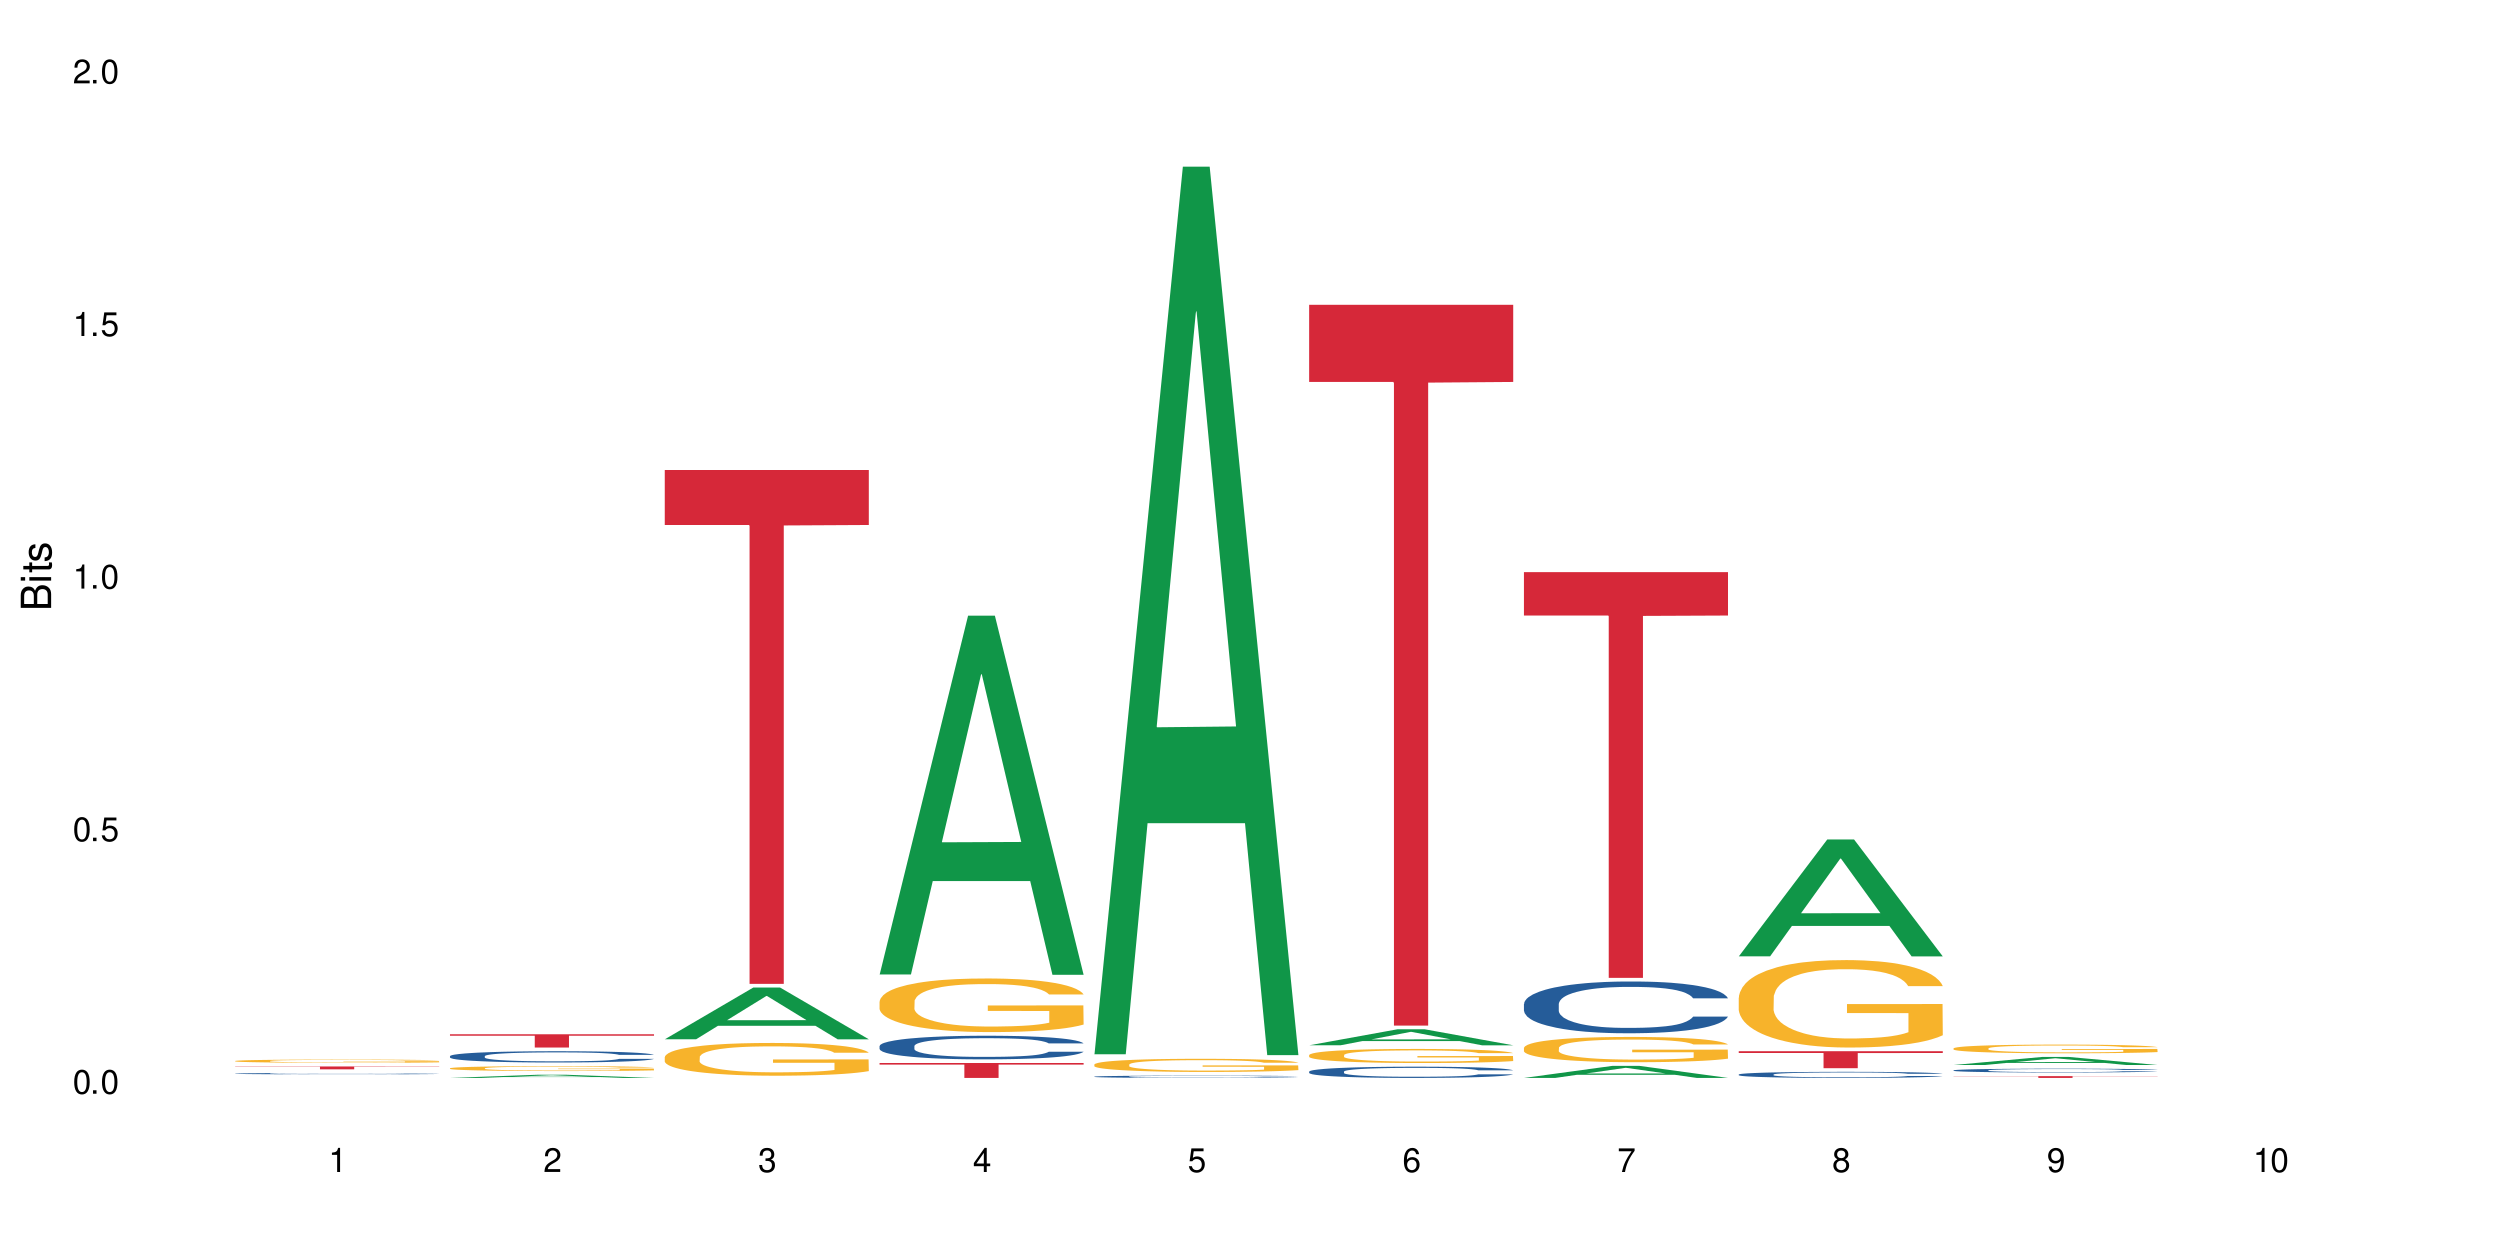 <?xml version="1.0" encoding="UTF-8"?>
<svg xmlns="http://www.w3.org/2000/svg" xmlns:xlink="http://www.w3.org/1999/xlink" width="720" height="360" viewBox="0 0 720 360">
<defs>
<g>
<g id="glyph-0-0">
</g>
<g id="glyph-0-1">
<path d="M 2.641 -6.938 C 2 -6.938 1.422 -6.656 1.078 -6.172 C 0.641 -5.562 0.406 -4.641 0.406 -3.359 C 0.406 -1.016 1.188 0.219 2.641 0.219 C 4.078 0.219 4.859 -1.016 4.859 -3.297 C 4.859 -4.641 4.656 -5.547 4.203 -6.172 C 3.844 -6.656 3.281 -6.938 2.641 -6.938 Z M 2.641 -6.188 C 3.547 -6.188 4 -5.25 4 -3.375 C 4 -1.406 3.562 -0.484 2.625 -0.484 C 1.734 -0.484 1.281 -1.438 1.281 -3.344 C 1.281 -5.25 1.734 -6.188 2.641 -6.188 Z M 2.641 -6.188 "/>
</g>
<g id="glyph-0-2">
<path d="M 1.828 -1 L 0.828 -1 L 0.828 0 L 1.828 0 Z M 1.828 -1 "/>
</g>
<g id="glyph-0-3">
<path d="M 4.562 -6.797 L 1.062 -6.797 L 0.547 -3.094 L 1.328 -3.094 C 1.719 -3.562 2.047 -3.734 2.578 -3.734 C 3.484 -3.734 4.062 -3.109 4.062 -2.094 C 4.062 -1.125 3.484 -0.531 2.578 -0.531 C 1.828 -0.531 1.375 -0.906 1.188 -1.672 L 0.328 -1.672 C 0.453 -1.109 0.547 -0.844 0.75 -0.594 C 1.125 -0.078 1.828 0.219 2.594 0.219 C 3.969 0.219 4.922 -0.781 4.922 -2.219 C 4.922 -3.562 4.031 -4.484 2.719 -4.484 C 2.25 -4.484 1.859 -4.359 1.469 -4.062 L 1.734 -5.969 L 4.562 -5.969 Z M 4.562 -6.797 "/>
</g>
<g id="glyph-0-4">
<path d="M 2.484 -4.938 L 2.484 0 L 3.328 0 L 3.328 -6.938 L 2.766 -6.938 C 2.469 -5.875 2.281 -5.734 0.984 -5.562 L 0.984 -4.938 Z M 2.484 -4.938 "/>
</g>
<g id="glyph-0-5">
<path d="M 4.859 -0.828 L 1.281 -0.828 C 1.359 -1.406 1.672 -1.781 2.5 -2.281 L 3.469 -2.828 C 4.406 -3.344 4.906 -4.062 4.906 -4.906 C 4.906 -5.484 4.672 -6.031 4.266 -6.406 C 3.859 -6.766 3.375 -6.938 2.719 -6.938 C 1.859 -6.938 1.219 -6.625 0.844 -6.031 C 0.609 -5.672 0.5 -5.234 0.484 -4.531 L 1.328 -4.531 C 1.359 -5.016 1.406 -5.281 1.531 -5.516 C 1.75 -5.938 2.188 -6.203 2.703 -6.203 C 3.469 -6.203 4.031 -5.641 4.031 -4.891 C 4.031 -4.344 3.719 -3.859 3.125 -3.516 L 2.234 -3 C 0.812 -2.172 0.406 -1.531 0.328 -0.016 L 4.859 -0.016 Z M 4.859 -0.828 "/>
</g>
<g id="glyph-0-6">
<path d="M 2.125 -3.188 L 2.578 -3.188 C 3.5 -3.188 3.984 -2.766 3.984 -1.922 C 3.984 -1.062 3.469 -0.531 2.594 -0.531 C 1.656 -0.531 1.203 -1 1.156 -2.016 L 0.312 -2.016 C 0.344 -1.453 0.438 -1.094 0.609 -0.781 C 0.953 -0.109 1.625 0.219 2.547 0.219 C 3.953 0.219 4.859 -0.625 4.859 -1.938 C 4.859 -2.828 4.516 -3.297 3.703 -3.594 C 4.344 -3.844 4.656 -4.328 4.656 -5.031 C 4.656 -6.219 3.875 -6.938 2.578 -6.938 C 1.203 -6.938 0.484 -6.172 0.453 -4.703 L 1.297 -4.703 C 1.312 -5.125 1.344 -5.359 1.453 -5.578 C 1.641 -5.969 2.062 -6.203 2.594 -6.203 C 3.344 -6.203 3.797 -5.75 3.797 -5 C 3.797 -4.516 3.609 -4.219 3.25 -4.047 C 3.016 -3.953 2.703 -3.922 2.125 -3.906 Z M 2.125 -3.188 "/>
</g>
<g id="glyph-0-7">
<path d="M 3.141 -1.672 L 3.141 0 L 3.984 0 L 3.984 -1.672 L 4.984 -1.672 L 4.984 -2.438 L 3.984 -2.438 L 3.984 -6.938 L 3.359 -6.938 L 0.266 -2.578 L 0.266 -1.672 Z M 3.141 -2.438 L 1 -2.438 L 3.141 -5.5 Z M 3.141 -2.438 "/>
</g>
<g id="glyph-0-8">
<path d="M 4.781 -5.125 C 4.609 -6.266 3.891 -6.938 2.844 -6.938 C 2.094 -6.938 1.422 -6.578 1.031 -5.953 C 0.594 -5.266 0.406 -4.422 0.406 -3.172 C 0.406 -2 0.578 -1.25 0.984 -0.641 C 1.359 -0.078 1.953 0.219 2.703 0.219 C 3.984 0.219 4.922 -0.75 4.922 -2.094 C 4.922 -3.375 4.062 -4.281 2.844 -4.281 C 2.172 -4.281 1.641 -4.031 1.281 -3.516 C 1.281 -5.234 1.828 -6.188 2.797 -6.188 C 3.391 -6.188 3.797 -5.797 3.938 -5.125 Z M 2.734 -3.531 C 3.547 -3.531 4.062 -2.953 4.062 -2.031 C 4.062 -1.156 3.484 -0.531 2.703 -0.531 C 1.922 -0.531 1.328 -1.188 1.328 -2.078 C 1.328 -2.938 1.906 -3.531 2.734 -3.531 Z M 2.734 -3.531 "/>
</g>
<g id="glyph-0-9">
<path d="M 4.984 -6.797 L 0.438 -6.797 L 0.438 -5.969 L 4.109 -5.969 C 2.5 -3.656 1.828 -2.234 1.328 0 L 2.219 0 C 2.594 -2.172 3.453 -4.047 4.984 -6.094 Z M 4.984 -6.797 "/>
</g>
<g id="glyph-0-10">
<path d="M 3.75 -3.656 C 4.469 -4.094 4.688 -4.438 4.688 -5.078 C 4.688 -6.172 3.844 -6.938 2.641 -6.938 C 1.438 -6.938 0.594 -6.172 0.594 -5.094 C 0.594 -4.438 0.812 -4.094 1.516 -3.656 C 0.734 -3.266 0.359 -2.703 0.359 -1.922 C 0.359 -0.656 1.281 0.219 2.641 0.219 C 3.984 0.219 4.922 -0.656 4.922 -1.922 C 4.922 -2.703 4.531 -3.266 3.75 -3.656 Z M 2.641 -6.188 C 3.359 -6.188 3.812 -5.75 3.812 -5.062 C 3.812 -4.406 3.344 -3.984 2.641 -3.984 C 1.922 -3.984 1.453 -4.406 1.453 -5.078 C 1.453 -5.75 1.922 -6.188 2.641 -6.188 Z M 2.641 -3.266 C 3.484 -3.266 4.062 -2.719 4.062 -1.906 C 4.062 -1.078 3.484 -0.531 2.625 -0.531 C 1.797 -0.531 1.219 -1.094 1.219 -1.906 C 1.219 -2.719 1.781 -3.266 2.641 -3.266 Z M 2.641 -3.266 "/>
</g>
<g id="glyph-0-11">
<path d="M 0.516 -1.578 C 0.672 -0.453 1.406 0.219 2.438 0.219 C 3.188 0.219 3.859 -0.141 4.266 -0.766 C 4.688 -1.453 4.891 -2.297 4.891 -3.547 C 4.891 -4.719 4.703 -5.453 4.312 -6.078 C 3.938 -6.641 3.344 -6.938 2.594 -6.938 C 1.297 -6.938 0.359 -5.969 0.359 -4.625 C 0.359 -3.344 1.234 -2.453 2.453 -2.453 C 3.094 -2.453 3.578 -2.672 4.016 -3.203 C 4 -1.484 3.469 -0.531 2.5 -0.531 C 1.906 -0.531 1.484 -0.906 1.359 -1.578 Z M 2.578 -6.203 C 3.375 -6.203 3.969 -5.531 3.969 -4.641 C 3.969 -3.797 3.391 -3.188 2.547 -3.188 C 1.734 -3.188 1.234 -3.766 1.234 -4.688 C 1.234 -5.562 1.797 -6.203 2.578 -6.203 Z M 2.578 -6.203 "/>
</g>
<g id="glyph-1-0">
</g>
<g id="glyph-1-1">
<path d="M 0 -0.953 L 0 -4.891 C 0 -5.719 -0.234 -6.344 -0.734 -6.797 C -1.188 -7.234 -1.812 -7.469 -2.5 -7.469 C -3.547 -7.469 -4.188 -7 -4.625 -5.875 C -4.984 -6.688 -5.625 -7.094 -6.531 -7.094 C -7.172 -7.094 -7.734 -6.859 -8.141 -6.391 C -8.562 -5.922 -8.75 -5.344 -8.75 -4.5 L -8.75 -0.953 Z M -4.984 -2.062 L -7.766 -2.062 L -7.766 -4.219 C -7.766 -4.844 -7.688 -5.203 -7.453 -5.5 C -7.219 -5.812 -6.859 -5.969 -6.375 -5.969 C -5.891 -5.969 -5.531 -5.812 -5.297 -5.5 C -5.062 -5.203 -4.984 -4.844 -4.984 -4.219 Z M -0.984 -2.062 L -4 -2.062 L -4 -4.781 C -4 -5.766 -3.438 -6.359 -2.484 -6.359 C -1.547 -6.359 -0.984 -5.766 -0.984 -4.781 Z M -0.984 -2.062 "/>
</g>
<g id="glyph-1-2">
<path d="M -6.281 -1.797 L -6.281 -0.797 L 0 -0.797 L 0 -1.797 Z M -8.75 -1.797 L -8.75 -0.797 L -7.484 -0.797 L -7.484 -1.797 Z M -8.75 -1.797 "/>
</g>
<g id="glyph-1-3">
<path d="M -6.281 -3.047 L -6.281 -2.016 L -8.016 -2.016 L -8.016 -1.016 L -6.281 -1.016 L -6.281 -0.172 L -5.469 -0.172 L -5.469 -1.016 L -0.719 -1.016 C -0.078 -1.016 0.281 -1.453 0.281 -2.234 C 0.281 -2.5 0.25 -2.719 0.188 -3.047 L -0.641 -3.047 C -0.609 -2.906 -0.594 -2.766 -0.594 -2.562 C -0.594 -2.141 -0.719 -2.016 -1.156 -2.016 L -5.469 -2.016 L -5.469 -3.047 Z M -6.281 -3.047 "/>
</g>
<g id="glyph-1-4">
<path d="M -4.531 -5.25 C -5.766 -5.25 -6.469 -4.422 -6.469 -2.969 C -6.469 -1.516 -5.719 -0.562 -4.547 -0.562 C -3.562 -0.562 -3.094 -1.062 -2.734 -2.562 L -2.516 -3.484 C -2.344 -4.188 -2.094 -4.469 -1.641 -4.469 C -1.047 -4.469 -0.641 -3.875 -0.641 -3 C -0.641 -2.453 -0.797 -2 -1.062 -1.75 C -1.25 -1.594 -1.422 -1.531 -1.875 -1.469 L -1.875 -0.406 C -0.422 -0.453 0.281 -1.266 0.281 -2.922 C 0.281 -4.5 -0.5 -5.516 -1.719 -5.516 C -2.656 -5.516 -3.172 -4.984 -3.469 -3.734 L -3.703 -2.766 C -3.891 -1.953 -4.156 -1.609 -4.594 -1.609 C -5.188 -1.609 -5.547 -2.125 -5.547 -2.938 C -5.547 -3.75 -5.203 -4.172 -4.531 -4.203 Z M -4.531 -5.25 "/>
</g>
</g>
</defs>
<rect x="-72" y="-36" width="864" height="432" fill="rgb(100%, 100%, 100%)" fill-opacity="1"/>
<path fill-rule="nonzero" fill="rgb(14.51%, 36.078%, 60%)" fill-opacity="1" d="M 67.73 309.195 L 67.801 309.195 L 67.801 309.188 L 68.02 309.172 L 68.52 309.156 L 69.02 309.145 L 70.312 309.125 L 72.102 309.102 L 73.965 309.09 L 75.328 309.078 L 76.547 309.07 L 79.34 309.059 L 81.133 309.051 L 83.066 309.047 L 85.434 309.039 L 87.152 309.035 L 91.023 309.031 L 93.891 309.027 L 103.781 309.027 L 105.859 309.031 L 108.152 309.035 L 110.086 309.035 L 113.457 309.043 L 116.465 309.055 L 117.828 309.059 L 119.977 309.07 L 121.625 309.082 L 122.773 309.09 L 124.062 309.102 L 125.207 309.117 L 126.07 309.137 L 126.5 309.152 L 116.465 309.152 L 115.965 309.137 L 115.391 309.129 L 114.316 309.113 L 113.238 309.102 L 111.734 309.094 L 110.375 309.086 L 108.512 309.078 L 106.863 309.074 L 105.141 309.07 L 103.492 309.07 L 100.34 309.066 L 95.324 309.066 L 92.527 309.07 L 91.023 309.074 L 88.871 309.078 L 87.367 309.082 L 85.578 309.09 L 84.359 309.098 L 82.852 309.105 L 81.777 309.113 L 80.559 309.125 L 79.844 309.133 L 79.199 309.145 L 78.625 309.156 L 78.195 309.168 L 77.906 309.18 L 77.766 309.191 L 77.766 309.246 L 77.906 309.258 L 78.266 309.273 L 79.199 309.297 L 80.559 309.312 L 82.137 309.328 L 83.641 309.34 L 84.5 309.344 L 85.648 309.352 L 87.441 309.355 L 90.02 309.363 L 91.523 309.367 L 93.816 309.371 L 102.133 309.371 L 103.996 309.367 L 105.93 309.363 L 108.582 309.359 L 110.23 309.355 L 111.664 309.348 L 112.738 309.34 L 113.457 309.336 L 114.531 309.324 L 115.391 309.312 L 116.035 309.301 L 116.465 309.289 L 126.5 309.289 L 126.07 309.301 L 125.422 309.316 L 124.777 309.324 L 123.777 309.336 L 122.629 309.348 L 120.98 309.359 L 119.617 309.367 L 117.828 309.379 L 116.18 309.383 L 114.387 309.391 L 111.734 309.398 L 110.016 309.402 L 108.152 309.402 L 105.93 309.406 L 103.137 309.41 L 92.098 309.41 L 89.16 309.406 L 85.504 309.398 L 82.852 309.395 L 80.773 309.387 L 78.984 309.379 L 76.977 309.371 L 74.395 309.355 L 72.82 309.344 L 71.746 309.332 L 70.527 309.32 L 69.664 309.309 L 68.664 309.285 L 67.945 309.262 L 67.73 309.242 Z M 67.73 309.195 "/>
<path fill-rule="nonzero" fill="rgb(96.863%, 70.196%, 16.863%)" fill-opacity="1" d="M 67.73 305.551 L 67.801 305.551 L 67.801 305.535 L 68.09 305.496 L 68.805 305.445 L 69.738 305.402 L 70.742 305.367 L 71.387 305.348 L 72.461 305.324 L 73.395 305.305 L 75.758 305.266 L 78.77 305.23 L 80.418 305.215 L 82.281 305.199 L 84.93 305.184 L 86.148 305.18 L 89.875 305.164 L 94.105 305.156 L 98.762 305.152 L 100.914 305.156 L 103.852 305.16 L 107.863 305.168 L 110.16 305.176 L 111.949 305.184 L 113.812 305.195 L 116.105 305.211 L 118.258 305.234 L 119.977 305.254 L 121.695 305.277 L 123.129 305.305 L 124.348 305.336 L 125.422 305.371 L 126.07 305.402 L 126.5 305.43 L 116.535 305.43 L 115.965 305.402 L 115.32 305.379 L 114.242 305.352 L 113.168 305.328 L 112.094 305.312 L 110.086 305.293 L 108.367 305.277 L 106.215 305.266 L 104.137 305.258 L 101.773 305.254 L 100.34 305.25 L 96.543 305.25 L 93.102 305.258 L 91.094 305.266 L 89.66 305.27 L 87.656 305.285 L 86.438 305.293 L 85.719 305.301 L 83.57 305.328 L 82.137 305.352 L 81.348 305.367 L 80.344 305.395 L 79.629 305.414 L 78.84 305.449 L 78.41 305.477 L 77.836 305.531 L 77.766 305.688 L 77.98 305.719 L 78.41 305.754 L 78.984 305.785 L 79.844 305.816 L 80.703 305.84 L 82.207 305.875 L 83.496 305.895 L 84.5 305.91 L 86.438 305.934 L 87.227 305.941 L 89.09 305.957 L 91.023 305.969 L 93.387 305.977 L 95.18 305.984 L 98.047 305.988 L 101.703 305.988 L 106 305.984 L 108.727 305.977 L 110.59 305.969 L 111.809 305.965 L 113.312 305.953 L 114.387 305.945 L 115.391 305.938 L 116.609 305.922 L 116.609 305.719 L 98.906 305.719 L 98.906 305.621 L 126.426 305.621 L 126.5 305.953 L 124.992 305.977 L 123.129 306 L 121.34 306.016 L 119.477 306.031 L 116.824 306.047 L 114.672 306.055 L 111.375 306.07 L 108.367 306.078 L 105.215 306.082 L 102.418 306.082 L 99.121 306.086 L 96.184 306.082 L 93.031 306.078 L 90.52 306.07 L 88.227 306.062 L 85.934 306.051 L 83.066 306.035 L 81.203 306.02 L 77.336 305.98 L 75.613 305.957 L 74.469 305.938 L 73.32 305.918 L 72.102 305.895 L 70.957 305.863 L 70.098 305.84 L 69.309 305.809 L 68.734 305.781 L 68.16 305.742 L 67.875 305.711 L 67.73 305.684 Z M 67.73 305.551 "/>
<path fill-rule="nonzero" fill="rgb(83.922%, 15.686%, 22.353%)" fill-opacity="1" d="M 67.73 307.137 L 126.5 307.137 L 126.5 307.227 L 102.008 307.23 L 102.008 307.973 L 92.152 307.973 L 92.152 307.23 L 92.008 307.227 L 67.73 307.227 Z M 67.73 307.137 "/>
<path fill-rule="nonzero" fill="rgb(6.275%, 58.824%, 28.235%)" fill-opacity="1" d="M 129.594 310.441 L 129.656 310.441 L 155.082 309.516 L 162.805 309.516 L 188.359 310.441 L 179.383 310.441 L 172.977 310.199 L 144.91 310.199 L 138.633 310.441 L 129.594 310.441 L 147.613 310.102 L 170.402 310.102 L 159.039 309.668 L 158.789 309.668 L 147.547 310.102 L 147.613 310.102 Z M 129.594 310.441 "/>
<path fill-rule="nonzero" fill="rgb(14.51%, 36.078%, 60%)" fill-opacity="1" d="M 129.594 304.164 L 129.664 304.164 L 129.664 304.09 L 129.879 303.98 L 130.379 303.836 L 130.883 303.738 L 132.172 303.562 L 133.965 303.395 L 135.828 303.266 L 137.188 303.188 L 138.406 303.129 L 141.203 303.02 L 142.992 302.961 L 144.93 302.91 L 147.293 302.863 L 149.016 302.832 L 152.883 302.785 L 155.75 302.762 L 157.973 302.754 L 162.773 302.754 L 165.641 302.766 L 167.719 302.781 L 170.012 302.805 L 171.949 302.832 L 175.316 302.898 L 178.324 302.98 L 179.688 303.027 L 181.836 303.121 L 183.484 303.207 L 184.633 303.285 L 185.922 303.395 L 187.07 303.527 L 187.93 303.68 L 188.359 303.809 L 178.324 303.809 L 177.824 303.688 L 177.25 303.598 L 176.176 303.477 L 175.102 303.391 L 173.598 303.305 L 172.234 303.246 L 170.371 303.191 L 168.723 303.156 L 167.004 303.129 L 165.355 303.109 L 162.199 303.094 L 158.547 303.094 L 157.184 303.098 L 154.391 303.121 L 152.883 303.145 L 150.734 303.184 L 149.23 303.223 L 147.438 303.281 L 146.219 303.332 L 144.715 303.41 L 143.641 303.477 L 142.422 303.574 L 141.703 303.648 L 141.059 303.734 L 140.484 303.832 L 140.055 303.934 L 139.77 304.043 L 139.625 304.152 L 139.625 304.609 L 139.77 304.715 L 140.129 304.84 L 141.059 305.023 L 142.422 305.18 L 143.996 305.305 L 145.504 305.391 L 146.363 305.434 L 147.508 305.48 L 149.301 305.539 L 151.879 305.602 L 153.387 305.625 L 155.68 305.648 L 158.043 305.66 L 161.199 305.66 L 163.992 305.648 L 165.855 305.633 L 167.789 305.609 L 170.441 305.559 L 172.09 305.512 L 173.523 305.453 L 174.598 305.398 L 175.316 305.352 L 176.391 305.258 L 177.25 305.16 L 177.895 305.055 L 178.324 304.953 L 188.359 304.953 L 187.93 305.074 L 187.285 305.188 L 186.641 305.273 L 185.637 305.379 L 184.488 305.469 L 182.84 305.574 L 181.48 305.641 L 179.688 305.715 L 178.039 305.773 L 176.246 305.82 L 173.598 305.883 L 171.875 305.91 L 170.012 305.938 L 167.789 305.961 L 164.996 305.98 L 161.984 305.992 L 159.191 305.996 L 156.18 305.992 L 153.957 305.98 L 151.02 305.953 L 147.367 305.898 L 144.715 305.844 L 142.637 305.785 L 140.844 305.727 L 138.836 305.648 L 136.258 305.516 L 134.68 305.418 L 133.605 305.332 L 132.387 305.219 L 131.527 305.113 L 130.523 304.949 L 129.809 304.738 L 129.594 304.574 Z M 129.594 304.164 "/>
<path fill-rule="nonzero" fill="rgb(96.863%, 70.196%, 16.863%)" fill-opacity="1" d="M 129.594 307.656 L 129.664 307.652 L 129.664 307.629 L 129.949 307.57 L 130.668 307.492 L 131.598 307.426 L 132.602 307.375 L 133.246 307.348 L 134.32 307.309 L 135.254 307.277 L 137.617 307.223 L 140.629 307.168 L 142.277 307.145 L 144.141 307.121 L 146.793 307.098 L 148.012 307.09 L 151.738 307.066 L 155.965 307.055 L 160.625 307.051 L 162.773 307.051 L 165.711 307.059 L 169.727 307.07 L 172.02 307.086 L 173.812 307.098 L 175.676 307.113 L 177.969 307.141 L 180.117 307.172 L 181.836 307.203 L 183.559 307.242 L 184.992 307.281 L 186.211 307.328 L 187.285 307.383 L 187.93 307.426 L 188.359 307.473 L 178.398 307.473 L 177.824 307.426 L 177.18 307.391 L 176.105 307.348 L 175.031 307.316 L 173.953 307.293 L 171.949 307.258 L 170.227 307.238 L 168.078 307.223 L 166 307.211 L 163.633 307.203 L 162.199 307.199 L 158.402 307.199 L 154.961 307.207 L 152.957 307.219 L 151.523 307.23 L 149.516 307.25 L 148.297 307.262 L 147.582 307.273 L 145.43 307.312 L 143.996 307.352 L 143.207 307.375 L 142.207 307.414 L 141.488 307.449 L 140.699 307.5 L 140.27 307.539 L 139.695 307.625 L 139.625 307.859 L 139.84 307.906 L 140.27 307.961 L 140.844 308.008 L 141.703 308.055 L 142.562 308.094 L 144.07 308.145 L 145.359 308.176 L 146.363 308.199 L 148.297 308.234 L 149.086 308.246 L 150.949 308.27 L 152.883 308.285 L 155.25 308.301 L 157.039 308.309 L 159.906 308.316 L 163.562 308.316 L 167.863 308.309 L 170.586 308.297 L 172.449 308.285 L 173.668 308.277 L 175.172 308.266 L 176.246 308.25 L 177.25 308.238 L 178.469 308.215 L 178.469 307.906 L 160.766 307.906 L 160.766 307.762 L 188.289 307.762 L 188.359 308.266 L 186.855 308.297 L 184.992 308.332 L 183.199 308.359 L 181.336 308.379 L 178.684 308.402 L 176.535 308.418 L 173.238 308.438 L 170.227 308.449 L 167.074 308.457 L 164.277 308.461 L 158.043 308.461 L 154.891 308.453 L 152.383 308.441 L 150.09 308.43 L 147.797 308.41 L 144.93 308.387 L 143.066 308.363 L 141.129 308.336 L 139.195 308.305 L 137.477 308.27 L 136.328 308.242 L 135.184 308.211 L 133.965 308.172 L 132.816 308.129 L 131.957 308.09 L 131.168 308.043 L 130.594 308 L 130.023 307.941 L 129.734 307.895 L 129.594 307.855 Z M 129.594 307.656 "/>
<path fill-rule="nonzero" fill="rgb(83.922%, 15.686%, 22.353%)" fill-opacity="1" d="M 129.594 297.875 L 188.359 297.875 L 188.359 298.285 L 163.867 298.289 L 163.867 301.699 L 154.012 301.699 L 154.012 298.293 L 153.871 298.285 L 129.594 298.285 Z M 129.594 297.875 "/>
<path fill-rule="nonzero" fill="rgb(6.275%, 58.824%, 28.235%)" fill-opacity="1" d="M 191.453 299.305 L 191.516 299.289 L 216.945 284.414 L 224.668 284.414 L 250.219 299.32 L 241.242 299.32 L 234.84 295.43 L 206.773 295.43 L 200.492 299.305 L 191.453 299.305 L 209.473 293.82 L 232.266 293.805 L 220.898 286.848 L 220.773 286.836 L 220.648 286.879 L 209.41 293.805 L 209.473 293.82 Z M 191.453 299.305 "/>
<path fill-rule="nonzero" fill="rgb(96.863%, 70.196%, 16.863%)" fill-opacity="1" d="M 191.453 304.414 L 191.523 304.406 L 191.523 304.234 L 191.812 303.844 L 192.527 303.312 L 193.461 302.871 L 194.461 302.527 L 195.109 302.348 L 196.184 302.086 L 197.113 301.898 L 199.48 301.512 L 202.488 301.148 L 204.137 300.992 L 206 300.848 L 208.652 300.684 L 209.871 300.621 L 213.598 300.484 L 217.828 300.398 L 222.484 300.371 L 224.637 300.383 L 227.574 300.414 L 231.586 300.512 L 233.879 300.598 L 235.672 300.684 L 237.535 300.793 L 239.828 300.969 L 241.98 301.176 L 243.699 301.379 L 245.418 301.641 L 246.852 301.914 L 248.07 302.215 L 249.145 302.578 L 249.789 302.879 L 250.219 303.184 L 240.258 303.184 L 239.684 302.879 L 239.039 302.648 L 237.965 302.363 L 236.891 302.156 L 235.816 301.992 L 233.809 301.77 L 232.09 301.629 L 229.938 301.512 L 227.859 301.434 L 225.496 301.379 L 224.062 301.363 L 220.262 301.363 L 216.824 301.422 L 214.816 301.492 L 213.383 301.562 L 211.375 301.691 L 210.156 301.793 L 209.441 301.863 L 207.293 302.129 L 205.859 302.371 L 205.07 302.535 L 204.066 302.793 L 203.348 303.027 L 202.562 303.371 L 202.133 303.629 L 201.559 304.215 L 201.484 305.766 L 201.703 306.094 L 202.133 306.449 L 202.703 306.758 L 203.566 307.086 L 204.426 307.336 L 205.93 307.672 L 207.219 307.895 L 208.223 308.043 L 210.156 308.273 L 210.945 308.352 L 212.809 308.508 L 214.746 308.629 L 217.109 308.73 L 218.902 308.781 L 221.77 308.824 L 225.422 308.824 L 229.723 308.773 L 232.445 308.707 L 234.309 308.637 L 235.527 308.574 L 237.035 308.48 L 238.109 308.395 L 239.113 308.301 L 240.332 308.152 L 240.332 306.094 L 222.629 306.086 L 222.629 305.121 L 250.148 305.113 L 250.219 308.48 L 248.715 308.715 L 246.852 308.938 L 245.059 309.109 L 243.195 309.258 L 240.547 309.422 L 238.395 309.523 L 235.098 309.645 L 232.09 309.723 L 228.934 309.773 L 226.141 309.801 L 222.844 309.809 L 219.906 309.793 L 216.75 309.738 L 214.242 309.672 L 211.949 309.586 L 209.656 309.473 L 206.789 309.293 L 204.926 309.145 L 202.992 308.965 L 201.055 308.75 L 199.336 308.516 L 198.191 308.336 L 197.043 308.129 L 195.824 307.871 L 194.68 307.578 L 193.816 307.309 L 193.031 307.008 L 192.457 306.723 L 191.883 306.336 L 191.598 306.027 L 191.453 305.758 Z M 191.453 304.414 "/>
<path fill-rule="nonzero" fill="rgb(83.922%, 15.686%, 22.353%)" fill-opacity="1" d="M 191.453 135.352 L 250.219 135.352 L 250.219 151.195 L 225.727 151.332 L 225.727 283.359 L 215.875 283.359 L 215.875 151.473 L 215.73 151.195 L 191.453 151.195 Z M 191.453 135.352 "/>
<path fill-rule="nonzero" fill="rgb(6.275%, 58.824%, 28.235%)" fill-opacity="1" d="M 253.312 280.648 L 253.375 280.551 L 278.805 177.32 L 286.527 177.32 L 312.082 280.746 L 303.102 280.746 L 296.699 253.75 L 268.633 253.75 L 262.355 280.648 L 253.312 280.648 L 271.332 242.582 L 294.125 242.484 L 282.762 194.219 L 282.633 194.121 L 282.508 194.41 L 271.27 242.484 L 271.332 242.582 Z M 253.312 280.648 "/>
<path fill-rule="nonzero" fill="rgb(14.51%, 36.078%, 60%)" fill-opacity="1" d="M 253.312 301.254 L 253.387 301.246 L 253.387 301.098 L 253.602 300.863 L 254.102 300.566 L 254.605 300.359 L 255.895 299.992 L 257.684 299.641 L 259.547 299.367 L 260.91 299.203 L 262.129 299.082 L 264.922 298.852 L 266.715 298.734 L 268.652 298.629 L 271.016 298.523 L 272.734 298.461 L 276.605 298.359 L 279.473 298.316 L 281.695 298.297 L 286.496 298.297 L 289.363 298.324 L 291.441 298.355 L 293.734 298.402 L 295.668 298.461 L 299.039 298.598 L 302.047 298.77 L 303.41 298.871 L 305.559 299.062 L 307.207 299.25 L 308.355 299.41 L 309.645 299.641 L 310.793 299.918 L 311.652 300.234 L 312.082 300.504 L 302.047 300.504 L 301.547 300.254 L 300.973 300.062 L 299.898 299.809 L 298.824 299.625 L 297.316 299.445 L 295.957 299.328 L 294.094 299.211 L 292.445 299.137 L 290.723 299.082 L 289.074 299.043 L 285.922 299.008 L 282.266 299.008 L 280.906 299.02 L 278.109 299.066 L 276.605 299.113 L 274.457 299.199 L 272.949 299.277 L 271.16 299.402 L 269.941 299.508 L 268.434 299.672 L 267.359 299.812 L 266.141 300.02 L 265.426 300.172 L 264.781 300.348 L 264.207 300.551 L 263.777 300.77 L 263.492 301 L 263.348 301.223 L 263.348 302.184 L 263.492 302.41 L 263.848 302.668 L 264.781 303.047 L 266.141 303.379 L 267.719 303.637 L 269.223 303.824 L 270.082 303.91 L 271.23 304.012 L 273.023 304.137 L 275.602 304.258 L 277.105 304.309 L 279.402 304.359 L 281.766 304.383 L 284.918 304.383 L 287.715 304.359 L 289.578 304.328 L 291.512 304.277 L 294.164 304.172 L 295.812 304.074 L 297.246 303.953 L 298.32 303.836 L 299.039 303.738 L 300.113 303.547 L 300.973 303.332 L 301.617 303.117 L 302.047 302.906 L 312.082 302.906 L 311.652 303.152 L 311.008 303.395 L 310.363 303.574 L 309.359 303.793 L 308.211 303.984 L 306.562 304.203 L 305.203 304.348 L 303.41 304.5 L 301.762 304.621 L 299.969 304.727 L 297.316 304.848 L 295.598 304.91 L 293.734 304.969 L 291.512 305.016 L 288.719 305.059 L 285.707 305.086 L 282.914 305.09 L 279.902 305.078 L 277.68 305.055 L 274.742 305 L 271.086 304.887 L 268.434 304.77 L 266.355 304.648 L 264.566 304.527 L 262.559 304.359 L 259.98 304.086 L 258.402 303.875 L 257.328 303.699 L 256.109 303.457 L 255.25 303.242 L 254.246 302.895 L 253.527 302.453 L 253.312 302.109 Z M 253.312 301.254 "/>
<path fill-rule="nonzero" fill="rgb(96.863%, 70.196%, 16.863%)" fill-opacity="1" d="M 253.312 288.414 L 253.387 288.402 L 253.387 288.117 L 253.672 287.484 L 254.387 286.609 L 255.32 285.891 L 256.324 285.328 L 256.969 285.031 L 258.043 284.605 L 258.977 284.297 L 261.34 283.66 L 264.352 283.07 L 266 282.816 L 267.863 282.574 L 270.516 282.309 L 271.73 282.211 L 275.461 281.984 L 279.688 281.844 L 284.348 281.801 L 286.496 281.812 L 289.434 281.871 L 293.449 282.027 L 295.742 282.168 L 297.531 282.309 L 299.395 282.492 L 301.691 282.773 L 303.84 283.113 L 305.559 283.449 L 307.281 283.875 L 308.715 284.324 L 309.93 284.82 L 311.008 285.41 L 311.652 285.906 L 312.082 286.398 L 302.121 286.398 L 301.547 285.906 L 300.902 285.523 L 299.824 285.059 L 298.75 284.719 L 297.676 284.453 L 295.668 284.086 L 293.949 283.859 L 291.801 283.66 L 289.723 283.535 L 287.355 283.449 L 285.922 283.422 L 282.125 283.422 L 278.684 283.52 L 276.676 283.633 L 275.242 283.746 L 273.238 283.957 L 272.02 284.129 L 271.301 284.242 L 269.152 284.676 L 267.719 285.074 L 266.93 285.34 L 265.926 285.762 L 265.211 286.145 L 264.422 286.707 L 263.992 287.133 L 263.418 288.09 L 263.348 290.629 L 263.562 291.164 L 263.992 291.742 L 264.566 292.25 L 265.426 292.789 L 266.285 293.195 L 267.789 293.746 L 269.082 294.113 L 270.082 294.352 L 272.02 294.734 L 272.809 294.859 L 274.672 295.113 L 276.605 295.312 L 278.973 295.48 L 280.762 295.566 L 283.629 295.637 L 287.285 295.637 L 291.586 295.551 L 294.309 295.438 L 296.172 295.324 L 297.391 295.227 L 298.895 295.07 L 299.969 294.93 L 300.973 294.777 L 302.191 294.535 L 302.191 291.164 L 284.488 291.152 L 284.488 289.57 L 312.008 289.559 L 312.082 295.07 L 310.578 295.453 L 308.715 295.82 L 306.922 296.102 L 305.059 296.34 L 302.406 296.609 L 300.258 296.777 L 296.961 296.977 L 293.949 297.102 L 290.797 297.188 L 288 297.23 L 284.703 297.242 L 281.766 297.215 L 278.613 297.133 L 276.105 297.02 L 273.812 296.879 L 271.516 296.695 L 268.652 296.398 L 266.789 296.156 L 264.852 295.863 L 262.918 295.508 L 261.195 295.129 L 260.051 294.832 L 258.902 294.492 L 257.684 294.07 L 256.539 293.59 L 255.68 293.152 L 254.891 292.66 L 254.316 292.195 L 253.742 291.559 L 253.457 291.051 L 253.312 290.617 Z M 253.312 288.414 "/>
<path fill-rule="nonzero" fill="rgb(83.922%, 15.686%, 22.353%)" fill-opacity="1" d="M 253.312 306.145 L 312.082 306.145 L 312.082 306.605 L 287.59 306.609 L 287.59 310.441 L 277.734 310.441 L 277.734 306.613 L 277.594 306.605 L 253.312 306.605 Z M 253.312 306.145 "/>
<path fill-rule="nonzero" fill="rgb(6.275%, 58.824%, 28.235%)" fill-opacity="1" d="M 315.176 303.637 L 315.238 303.398 L 340.664 48.008 L 348.387 48.008 L 373.941 303.879 L 364.965 303.879 L 358.559 237.086 L 330.496 237.086 L 324.215 303.637 L 315.176 303.637 L 333.195 209.457 L 355.984 209.219 L 344.621 89.812 L 344.496 89.57 L 344.371 90.293 L 333.133 209.219 L 333.195 209.457 Z M 315.176 303.637 "/>
<path fill-rule="nonzero" fill="rgb(14.51%, 36.078%, 60%)" fill-opacity="1" d="M 315.176 310.066 L 315.246 310.066 L 315.246 310.051 L 315.461 310.027 L 315.961 310 L 316.465 309.98 L 317.754 309.941 L 319.547 309.906 L 321.41 309.883 L 322.77 309.867 L 323.988 309.852 L 326.785 309.832 L 328.578 309.82 L 330.512 309.809 L 332.875 309.797 L 334.598 309.793 L 338.465 309.781 L 341.332 309.777 L 351.223 309.777 L 353.301 309.781 L 355.594 309.785 L 357.531 309.793 L 360.898 309.805 L 363.91 309.824 L 365.27 309.832 L 367.422 309.852 L 369.07 309.871 L 370.215 309.887 L 371.504 309.906 L 372.652 309.934 L 373.512 309.965 L 373.941 309.992 L 363.91 309.992 L 363.406 309.969 L 362.832 309.949 L 361.758 309.926 L 360.684 309.906 L 359.18 309.891 L 357.816 309.879 L 355.953 309.867 L 354.305 309.859 L 352.586 309.852 L 350.938 309.852 L 347.785 309.848 L 342.766 309.848 L 339.973 309.852 L 338.465 309.855 L 336.316 309.863 L 334.812 309.871 L 333.02 309.887 L 331.801 309.895 L 330.297 309.91 L 329.223 309.926 L 328.004 309.945 L 327.285 309.961 L 326.641 309.977 L 326.066 309.996 L 325.637 310.02 L 325.352 310.043 L 325.207 310.062 L 325.207 310.156 L 325.352 310.18 L 325.711 310.203 L 326.641 310.242 L 328.004 310.273 L 329.578 310.301 L 331.086 310.316 L 331.945 310.328 L 333.09 310.336 L 334.883 310.348 L 337.465 310.359 L 338.969 310.367 L 341.262 310.371 L 349.574 310.371 L 351.438 310.367 L 353.375 310.363 L 356.023 310.352 L 357.672 310.344 L 359.105 310.332 L 360.184 310.32 L 360.898 310.309 L 361.973 310.289 L 362.832 310.27 L 363.48 310.25 L 363.91 310.227 L 373.941 310.227 L 373.512 310.254 L 372.867 310.277 L 372.223 310.293 L 371.219 310.316 L 370.07 310.336 L 368.422 310.355 L 367.062 310.371 L 365.27 310.383 L 363.621 310.395 L 361.832 310.406 L 359.18 310.418 L 357.457 310.426 L 355.594 310.43 L 353.375 310.434 L 350.578 310.438 L 347.57 310.441 L 341.762 310.441 L 339.543 310.438 L 336.602 310.434 L 332.949 310.422 L 330.297 310.41 L 328.219 310.398 L 326.426 310.387 L 324.418 310.371 L 321.84 310.344 L 320.262 310.324 L 319.188 310.305 L 317.969 310.281 L 317.109 310.262 L 316.105 310.227 L 315.391 310.184 L 315.176 310.148 Z M 315.176 310.066 "/>
<path fill-rule="nonzero" fill="rgb(96.863%, 70.196%, 16.863%)" fill-opacity="1" d="M 315.176 306.555 L 315.246 306.551 L 315.246 306.48 L 315.531 306.328 L 316.25 306.113 L 317.18 305.934 L 318.184 305.797 L 318.828 305.723 L 319.906 305.621 L 320.836 305.543 L 323.203 305.387 L 326.211 305.242 L 327.859 305.18 L 329.723 305.121 L 332.375 305.055 L 333.594 305.031 L 337.32 304.977 L 341.547 304.941 L 346.207 304.93 L 348.355 304.934 L 351.297 304.949 L 355.309 304.988 L 357.602 305.02 L 359.395 305.055 L 361.258 305.102 L 363.551 305.172 L 365.699 305.254 L 367.422 305.336 L 369.141 305.441 L 370.574 305.551 L 371.793 305.672 L 372.867 305.816 L 373.512 305.938 L 373.941 306.059 L 363.98 306.059 L 363.406 305.938 L 362.762 305.844 L 361.688 305.73 L 360.613 305.648 L 359.535 305.582 L 357.531 305.492 L 355.809 305.438 L 353.66 305.387 L 351.582 305.355 L 349.215 305.336 L 347.785 305.328 L 343.984 305.328 L 340.547 305.355 L 338.539 305.383 L 337.105 305.41 L 335.098 305.461 L 333.879 305.504 L 333.164 305.531 L 331.012 305.637 L 329.578 305.734 L 328.793 305.801 L 327.789 305.902 L 327.07 305.996 L 326.281 306.137 L 325.852 306.238 L 325.281 306.477 L 325.207 307.098 L 325.422 307.23 L 325.852 307.371 L 326.426 307.496 L 327.285 307.629 L 328.145 307.73 L 329.652 307.863 L 330.941 307.953 L 331.945 308.012 L 333.879 308.105 L 334.668 308.137 L 336.531 308.199 L 338.465 308.25 L 340.832 308.289 L 342.625 308.312 L 345.488 308.328 L 349.145 308.328 L 353.445 308.309 L 356.168 308.281 L 358.031 308.25 L 359.25 308.227 L 360.754 308.191 L 361.832 308.156 L 362.832 308.117 L 364.051 308.059 L 364.051 307.23 L 346.352 307.227 L 346.352 306.84 L 373.871 306.836 L 373.941 308.191 L 372.438 308.281 L 370.574 308.371 L 368.781 308.441 L 366.918 308.5 L 364.266 308.566 L 362.117 308.609 L 358.82 308.656 L 355.809 308.688 L 352.656 308.707 L 349.863 308.719 L 346.566 308.723 L 343.625 308.715 L 340.473 308.695 L 337.965 308.668 L 335.672 308.633 L 333.379 308.586 L 330.512 308.516 L 328.648 308.457 L 326.715 308.383 L 324.777 308.297 L 323.059 308.203 L 321.91 308.129 L 320.766 308.047 L 319.547 307.945 L 318.398 307.824 L 317.539 307.719 L 316.75 307.598 L 316.18 307.484 L 315.605 307.328 L 315.316 307.203 L 315.176 307.094 Z M 315.176 306.555 "/>
<path fill-rule="nonzero" fill="rgb(6.275%, 58.824%, 28.235%)" fill-opacity="1" d="M 377.035 301.039 L 377.098 301.035 L 402.527 296.422 L 410.25 296.422 L 435.805 301.047 L 426.824 301.047 L 420.422 299.836 L 392.355 299.836 L 386.078 301.039 L 377.035 301.039 L 395.055 299.34 L 417.848 299.336 L 406.48 297.176 L 406.355 297.172 L 406.23 297.184 L 394.992 299.336 L 395.055 299.34 Z M 377.035 301.039 "/>
<path fill-rule="nonzero" fill="rgb(14.51%, 36.078%, 60%)" fill-opacity="1" d="M 377.035 308.613 L 377.105 308.613 L 377.105 308.539 L 377.32 308.43 L 377.824 308.285 L 378.324 308.188 L 379.617 308.016 L 381.406 307.844 L 383.27 307.715 L 384.633 307.637 L 385.852 307.578 L 388.645 307.469 L 390.438 307.414 L 392.371 307.363 L 394.738 307.312 L 396.457 307.285 L 400.328 307.234 L 403.195 307.215 L 405.414 307.207 L 410.219 307.207 L 413.086 307.219 L 415.164 307.234 L 417.457 307.258 L 419.391 307.285 L 422.758 307.348 L 425.77 307.43 L 427.133 307.48 L 429.281 307.57 L 430.93 307.66 L 432.078 307.734 L 433.367 307.844 L 434.512 307.98 L 435.375 308.129 L 435.805 308.258 L 425.77 308.258 L 425.27 308.137 L 424.695 308.047 L 423.621 307.926 L 422.543 307.84 L 421.039 307.754 L 419.68 307.699 L 417.816 307.641 L 416.168 307.605 L 414.445 307.578 L 412.797 307.562 L 409.645 307.543 L 405.988 307.543 L 404.629 307.551 L 401.832 307.574 L 400.328 307.594 L 398.176 307.637 L 396.672 307.676 L 394.879 307.734 L 393.664 307.785 L 392.156 307.859 L 391.082 307.93 L 389.863 308.027 L 389.148 308.102 L 388.504 308.184 L 387.93 308.281 L 387.5 308.383 L 387.211 308.492 L 387.07 308.602 L 387.07 309.059 L 387.211 309.164 L 387.57 309.289 L 388.504 309.469 L 389.863 309.625 L 391.441 309.75 L 392.945 309.84 L 393.805 309.879 L 394.953 309.926 L 396.742 309.988 L 399.324 310.047 L 400.828 310.07 L 403.121 310.094 L 405.488 310.105 L 408.641 310.105 L 411.438 310.094 L 413.301 310.078 L 415.234 310.055 L 417.887 310.004 L 419.535 309.957 L 420.969 309.902 L 422.043 309.844 L 422.758 309.797 L 423.836 309.707 L 424.695 309.605 L 425.34 309.5 L 425.77 309.402 L 435.805 309.402 L 435.375 309.52 L 434.727 309.637 L 434.082 309.719 L 433.078 309.824 L 431.934 309.914 L 430.285 310.02 L 428.922 310.086 L 427.133 310.16 L 425.484 310.219 L 423.691 310.27 L 421.039 310.328 L 419.32 310.355 L 417.457 310.383 L 415.234 310.406 L 412.438 310.426 L 409.43 310.438 L 406.633 310.441 L 403.625 310.438 L 401.402 310.426 L 398.465 310.398 L 394.809 310.344 L 392.156 310.289 L 390.078 310.23 L 388.289 310.172 L 386.281 310.094 L 383.699 309.965 L 382.125 309.863 L 381.047 309.781 L 379.832 309.664 L 378.969 309.562 L 377.969 309.395 L 377.25 309.184 L 377.035 309.023 Z M 377.035 308.613 "/>
<path fill-rule="nonzero" fill="rgb(96.863%, 70.196%, 16.863%)" fill-opacity="1" d="M 377.035 303.836 L 377.105 303.832 L 377.105 303.758 L 377.395 303.59 L 378.109 303.363 L 379.043 303.172 L 380.047 303.023 L 380.691 302.945 L 381.766 302.836 L 382.695 302.754 L 385.062 302.586 L 388.07 302.434 L 389.719 302.367 L 391.582 302.301 L 394.234 302.23 L 395.453 302.207 L 399.18 302.148 L 403.41 302.109 L 408.066 302.098 L 410.219 302.102 L 413.156 302.117 L 417.168 302.156 L 419.461 302.195 L 421.254 302.23 L 423.117 302.281 L 425.41 302.355 L 427.562 302.441 L 429.281 302.531 L 431 302.645 L 432.434 302.762 L 433.652 302.891 L 434.727 303.047 L 435.375 303.176 L 435.805 303.305 L 425.84 303.305 L 425.27 303.176 L 424.621 303.078 L 423.547 302.953 L 422.473 302.867 L 421.398 302.797 L 419.391 302.699 L 417.672 302.641 L 415.52 302.586 L 413.441 302.555 L 411.078 302.531 L 409.645 302.523 L 405.848 302.523 L 402.406 302.551 L 400.398 302.582 L 398.965 302.609 L 396.961 302.664 L 395.742 302.711 L 395.023 302.738 L 392.875 302.855 L 391.441 302.957 L 390.652 303.027 L 389.648 303.141 L 388.934 303.238 L 388.145 303.387 L 387.715 303.5 L 387.141 303.75 L 387.07 304.418 L 387.285 304.559 L 387.715 304.707 L 388.289 304.844 L 389.148 304.984 L 390.008 305.09 L 391.512 305.234 L 392.801 305.332 L 393.805 305.395 L 395.742 305.492 L 396.527 305.527 L 398.391 305.594 L 400.328 305.645 L 402.691 305.691 L 404.484 305.711 L 407.352 305.73 L 411.008 305.73 L 415.305 305.707 L 418.031 305.68 L 419.895 305.648 L 421.109 305.625 L 422.617 305.582 L 423.691 305.547 L 424.695 305.504 L 425.914 305.441 L 425.914 304.559 L 408.211 304.555 L 408.211 304.141 L 435.73 304.137 L 435.805 305.582 L 434.297 305.684 L 432.434 305.777 L 430.645 305.852 L 428.781 305.914 L 426.129 305.984 L 423.977 306.031 L 420.68 306.082 L 417.672 306.117 L 414.52 306.137 L 411.723 306.148 L 408.426 306.152 L 405.488 306.145 L 402.336 306.121 L 399.824 306.094 L 397.531 306.055 L 395.238 306.008 L 392.371 305.93 L 390.508 305.867 L 388.574 305.789 L 386.641 305.695 L 384.918 305.598 L 383.773 305.52 L 382.625 305.43 L 381.406 305.32 L 380.262 305.195 L 379.398 305.078 L 378.613 304.949 L 378.039 304.828 L 377.465 304.66 L 377.18 304.527 L 377.035 304.414 Z M 377.035 303.836 "/>
<path fill-rule="nonzero" fill="rgb(83.922%, 15.686%, 22.353%)" fill-opacity="1" d="M 377.035 87.781 L 435.805 87.781 L 435.805 110 L 411.312 110.195 L 411.312 295.367 L 401.457 295.367 L 401.457 110.391 L 401.312 110 L 377.035 110 Z M 377.035 87.781 "/>
<path fill-rule="nonzero" fill="rgb(6.275%, 58.824%, 28.235%)" fill-opacity="1" d="M 438.895 310.438 L 438.957 310.438 L 464.387 306.969 L 472.109 306.969 L 497.664 310.441 L 488.688 310.441 L 482.281 309.535 L 454.215 309.535 L 447.938 310.438 L 438.895 310.438 L 456.914 309.16 L 479.707 309.156 L 468.344 307.539 L 468.219 307.535 L 468.09 307.543 L 456.852 309.156 L 456.914 309.16 Z M 438.895 310.438 "/>
<path fill-rule="nonzero" fill="rgb(14.51%, 36.078%, 60%)" fill-opacity="1" d="M 438.895 289.164 L 438.969 289.148 L 438.969 288.824 L 439.184 288.305 L 439.684 287.652 L 440.188 287.203 L 441.477 286.398 L 443.27 285.621 L 445.133 285.023 L 446.492 284.668 L 447.711 284.395 L 450.508 283.891 L 452.297 283.633 L 454.234 283.402 L 456.598 283.168 L 458.316 283.031 L 462.188 282.816 L 465.055 282.719 L 467.277 282.68 L 472.078 282.68 L 474.945 282.734 L 477.023 282.801 L 479.316 282.91 L 481.254 283.031 L 484.621 283.332 L 487.629 283.715 L 488.992 283.934 L 491.141 284.355 L 492.789 284.762 L 493.938 285.117 L 495.227 285.621 L 496.375 286.234 L 497.234 286.93 L 497.664 287.516 L 487.629 287.516 L 487.129 286.969 L 486.555 286.547 L 485.48 285.988 L 484.406 285.594 L 482.898 285.199 L 481.539 284.941 L 479.676 284.68 L 478.027 284.52 L 476.309 284.395 L 474.66 284.312 L 471.504 284.23 L 467.852 284.23 L 466.488 284.258 L 463.691 284.367 L 462.188 284.465 L 460.039 284.652 L 458.535 284.832 L 456.742 285.105 L 455.523 285.336 L 454.02 285.691 L 452.941 286.004 L 451.727 286.453 L 451.008 286.793 L 450.363 287.176 L 449.789 287.625 L 449.359 288.102 L 449.074 288.605 L 448.93 289.094 L 448.93 291.207 L 449.074 291.699 L 449.43 292.27 L 450.363 293.102 L 451.727 293.824 L 453.301 294.395 L 454.805 294.805 L 455.668 294.996 L 456.812 295.215 L 458.605 295.484 L 461.184 295.758 L 462.691 295.867 L 464.984 295.977 L 467.348 296.031 L 470.5 296.031 L 473.297 295.977 L 475.16 295.906 L 477.094 295.797 L 479.746 295.566 L 481.395 295.348 L 482.828 295.09 L 483.902 294.832 L 484.621 294.613 L 485.695 294.191 L 486.555 293.727 L 487.199 293.25 L 487.629 292.789 L 497.664 292.789 L 497.234 293.332 L 496.59 293.863 L 495.945 294.258 L 494.941 294.734 L 493.793 295.16 L 492.145 295.637 L 490.785 295.949 L 488.992 296.289 L 487.344 296.547 L 485.551 296.781 L 482.898 297.051 L 481.18 297.188 L 479.316 297.312 L 477.094 297.422 L 474.301 297.516 L 471.289 297.57 L 468.496 297.582 L 465.484 297.555 L 463.262 297.5 L 460.324 297.379 L 456.668 297.133 L 454.02 296.875 L 451.941 296.617 L 450.148 296.344 L 448.141 295.977 L 445.562 295.375 L 443.984 294.914 L 442.91 294.531 L 441.691 294 L 440.832 293.523 L 439.828 292.762 L 439.109 291.793 L 438.895 291.043 Z M 438.895 289.164 "/>
<path fill-rule="nonzero" fill="rgb(96.863%, 70.196%, 16.863%)" fill-opacity="1" d="M 438.895 301.754 L 438.969 301.75 L 438.969 301.617 L 439.254 301.316 L 439.973 300.902 L 440.902 300.566 L 441.906 300.301 L 442.551 300.16 L 443.625 299.961 L 444.559 299.812 L 446.922 299.516 L 449.934 299.234 L 451.582 299.117 L 453.445 299.004 L 456.098 298.875 L 457.316 298.832 L 461.043 298.723 L 465.27 298.656 L 469.93 298.637 L 472.078 298.645 L 475.016 298.672 L 479.031 298.742 L 481.324 298.809 L 483.117 298.875 L 484.98 298.965 L 487.273 299.098 L 489.422 299.254 L 491.141 299.414 L 492.863 299.613 L 494.297 299.828 L 495.516 300.059 L 496.59 300.34 L 497.234 300.57 L 497.664 300.805 L 487.703 300.805 L 487.129 300.57 L 486.484 300.391 L 485.41 300.172 L 484.332 300.012 L 483.258 299.887 L 481.254 299.715 L 479.531 299.609 L 477.383 299.516 L 475.305 299.457 L 472.938 299.414 L 471.504 299.402 L 467.707 299.402 L 464.266 299.449 L 462.262 299.5 L 460.828 299.555 L 458.82 299.656 L 457.602 299.734 L 456.887 299.789 L 454.734 299.992 L 453.301 300.18 L 452.512 300.305 L 451.512 300.504 L 450.793 300.684 L 450.004 300.949 L 449.574 301.148 L 449 301.602 L 448.93 302.797 L 449.145 303.051 L 449.574 303.324 L 450.148 303.562 L 451.008 303.816 L 451.867 304.008 L 453.375 304.27 L 454.664 304.441 L 455.668 304.555 L 457.602 304.734 L 458.391 304.793 L 460.254 304.914 L 462.188 305.004 L 464.555 305.086 L 466.344 305.125 L 469.211 305.16 L 472.867 305.16 L 477.168 305.117 L 479.891 305.066 L 481.754 305.012 L 482.973 304.965 L 484.477 304.895 L 485.551 304.824 L 486.555 304.754 L 487.773 304.641 L 487.773 303.051 L 470.07 303.043 L 470.07 302.301 L 497.594 302.293 L 497.664 304.895 L 496.16 305.07 L 494.297 305.246 L 492.504 305.379 L 490.641 305.492 L 487.988 305.617 L 485.84 305.695 L 482.543 305.789 L 479.531 305.852 L 476.379 305.891 L 473.582 305.91 L 470.285 305.918 L 467.348 305.902 L 464.195 305.863 L 461.688 305.809 L 459.395 305.742 L 457.102 305.656 L 454.234 305.516 L 452.371 305.406 L 450.434 305.266 L 448.5 305.098 L 446.781 304.918 L 445.633 304.781 L 444.484 304.621 L 443.27 304.422 L 442.121 304.195 L 441.262 303.988 L 440.473 303.758 L 439.898 303.535 L 439.328 303.238 L 439.039 303 L 438.895 302.793 Z M 438.895 301.754 "/>
<path fill-rule="nonzero" fill="rgb(83.922%, 15.686%, 22.353%)" fill-opacity="1" d="M 438.895 164.766 L 497.664 164.766 L 497.664 177.273 L 473.172 177.383 L 473.172 281.625 L 463.316 281.625 L 463.316 177.492 L 463.176 177.273 L 438.895 177.273 Z M 438.895 164.766 "/>
<path fill-rule="nonzero" fill="rgb(6.275%, 58.824%, 28.235%)" fill-opacity="1" d="M 500.758 275.418 L 500.82 275.387 L 526.25 241.773 L 533.973 241.773 L 559.523 275.449 L 550.547 275.449 L 544.141 266.66 L 516.078 266.66 L 509.797 275.418 L 500.758 275.418 L 518.777 263.023 L 541.566 262.992 L 530.203 247.277 L 530.078 247.246 L 529.953 247.34 L 518.715 262.992 L 518.777 263.023 Z M 500.758 275.418 "/>
<path fill-rule="nonzero" fill="rgb(14.51%, 36.078%, 60%)" fill-opacity="1" d="M 500.758 309.453 L 500.828 309.449 L 500.828 309.41 L 501.043 309.352 L 501.547 309.273 L 502.047 309.223 L 503.336 309.125 L 505.129 309.035 L 506.992 308.965 L 508.355 308.922 L 509.57 308.891 L 512.367 308.832 L 514.16 308.801 L 516.094 308.773 L 518.461 308.746 L 520.18 308.73 L 524.051 308.707 L 526.914 308.695 L 529.137 308.688 L 533.938 308.688 L 536.805 308.695 L 538.883 308.703 L 541.18 308.715 L 543.113 308.73 L 546.48 308.766 L 549.492 308.812 L 550.852 308.836 L 553.004 308.887 L 554.652 308.934 L 555.797 308.977 L 557.09 309.035 L 558.234 309.105 L 559.094 309.188 L 559.523 309.258 L 549.492 309.258 L 548.988 309.195 L 548.418 309.145 L 547.34 309.078 L 546.266 309.031 L 544.762 308.984 L 543.398 308.957 L 541.535 308.926 L 539.887 308.906 L 538.168 308.891 L 536.52 308.883 L 533.367 308.871 L 529.711 308.871 L 528.348 308.875 L 525.555 308.887 L 524.051 308.898 L 521.898 308.922 L 520.395 308.941 L 518.602 308.973 L 517.383 309 L 515.879 309.043 L 514.805 309.082 L 513.586 309.133 L 512.867 309.172 L 512.223 309.219 L 511.652 309.27 L 511.219 309.328 L 510.934 309.387 L 510.789 309.445 L 510.789 309.691 L 510.934 309.75 L 511.293 309.816 L 512.223 309.914 L 513.586 310 L 515.164 310.066 L 516.668 310.117 L 517.527 310.137 L 518.676 310.164 L 520.465 310.195 L 523.047 310.227 L 524.551 310.242 L 526.844 310.254 L 529.211 310.258 L 532.363 310.258 L 535.156 310.254 L 537.02 310.246 L 538.957 310.234 L 541.609 310.207 L 543.258 310.18 L 544.691 310.148 L 545.766 310.117 L 546.48 310.094 L 547.555 310.043 L 548.418 309.988 L 549.062 309.934 L 549.492 309.879 L 559.523 309.879 L 559.094 309.941 L 558.449 310.004 L 557.805 310.051 L 556.801 310.105 L 555.656 310.156 L 554.008 310.215 L 552.645 310.25 L 550.852 310.289 L 549.203 310.32 L 547.414 310.348 L 544.762 310.379 L 543.043 310.395 L 541.18 310.41 L 538.957 310.422 L 536.16 310.434 L 533.152 310.441 L 530.355 310.441 L 527.348 310.438 L 525.125 310.434 L 522.188 310.418 L 518.531 310.391 L 515.879 310.359 L 513.801 310.328 L 512.008 310.297 L 510.004 310.254 L 507.422 310.184 L 505.844 310.129 L 504.77 310.082 L 503.551 310.02 L 502.691 309.965 L 501.688 309.875 L 500.973 309.762 L 500.758 309.672 Z M 500.758 309.453 "/>
<path fill-rule="nonzero" fill="rgb(96.863%, 70.196%, 16.863%)" fill-opacity="1" d="M 500.758 287.293 L 500.828 287.27 L 500.828 286.809 L 501.117 285.773 L 501.832 284.348 L 502.766 283.176 L 503.766 282.254 L 504.414 281.773 L 505.488 281.082 L 506.418 280.578 L 508.785 279.543 L 511.793 278.574 L 513.441 278.16 L 515.305 277.77 L 517.957 277.332 L 519.176 277.172 L 522.902 276.805 L 527.133 276.574 L 531.789 276.504 L 533.938 276.527 L 536.879 276.621 L 540.891 276.871 L 543.184 277.102 L 544.977 277.332 L 546.84 277.633 L 549.133 278.094 L 551.281 278.645 L 553.004 279.195 L 554.723 279.887 L 556.156 280.621 L 557.375 281.426 L 558.449 282.395 L 559.094 283.199 L 559.523 284.004 L 549.562 284.004 L 548.988 283.199 L 548.344 282.578 L 547.27 281.82 L 546.195 281.266 L 545.121 280.828 L 543.113 280.23 L 541.395 279.863 L 539.242 279.543 L 537.164 279.336 L 534.801 279.195 L 533.367 279.148 L 529.566 279.148 L 526.129 279.312 L 524.121 279.496 L 522.688 279.68 L 520.68 280.023 L 519.461 280.301 L 518.746 280.484 L 516.598 281.199 L 515.164 281.84 L 514.375 282.277 L 513.371 282.969 L 512.652 283.59 L 511.867 284.512 L 511.438 285.199 L 510.863 286.766 L 510.789 290.906 L 511.004 291.777 L 511.438 292.723 L 512.008 293.551 L 512.867 294.426 L 513.73 295.09 L 515.234 295.988 L 516.523 296.586 L 517.527 296.977 L 519.461 297.598 L 520.25 297.805 L 522.113 298.219 L 524.051 298.543 L 526.414 298.816 L 528.207 298.957 L 531.074 299.07 L 534.727 299.07 L 539.027 298.934 L 541.75 298.75 L 543.613 298.566 L 544.832 298.402 L 546.34 298.152 L 547.414 297.922 L 548.418 297.668 L 549.633 297.277 L 549.633 291.777 L 531.934 291.758 L 531.934 289.18 L 559.453 289.156 L 559.523 298.152 L 558.02 298.773 L 556.156 299.371 L 554.363 299.832 L 552.5 300.223 L 549.852 300.66 L 547.699 300.934 L 544.402 301.258 L 541.395 301.465 L 538.238 301.602 L 535.445 301.672 L 532.148 301.695 L 529.211 301.648 L 526.055 301.512 L 523.547 301.324 L 521.254 301.098 L 518.961 300.797 L 516.094 300.312 L 514.23 299.922 L 512.297 299.441 L 510.359 298.863 L 508.641 298.242 L 507.492 297.762 L 506.348 297.207 L 505.129 296.52 L 503.98 295.734 L 503.121 295.023 L 502.332 294.219 L 501.762 293.457 L 501.188 292.422 L 500.902 291.594 L 500.758 290.883 Z M 500.758 287.293 "/>
<path fill-rule="nonzero" fill="rgb(83.922%, 15.686%, 22.353%)" fill-opacity="1" d="M 500.758 302.746 L 559.523 302.746 L 559.523 303.27 L 535.031 303.277 L 535.031 307.637 L 525.18 307.637 L 525.18 303.281 L 525.035 303.27 L 500.758 303.27 Z M 500.758 302.746 "/>
<path fill-rule="nonzero" fill="rgb(6.275%, 58.824%, 28.235%)" fill-opacity="1" d="M 562.617 306.723 L 562.68 306.719 L 588.109 304.402 L 595.832 304.402 L 621.387 306.723 L 612.406 306.723 L 606.004 306.117 L 577.938 306.117 L 571.66 306.723 L 562.617 306.723 L 580.637 305.867 L 603.43 305.863 L 592.066 304.781 L 591.938 304.777 L 591.812 304.785 L 580.574 305.863 L 580.637 305.867 Z M 562.617 306.723 "/>
<path fill-rule="nonzero" fill="rgb(14.51%, 36.078%, 60%)" fill-opacity="1" d="M 562.617 308.254 L 562.691 308.254 L 562.691 308.23 L 562.906 308.191 L 563.406 308.145 L 563.906 308.109 L 565.199 308.051 L 566.988 307.992 L 568.852 307.949 L 570.215 307.922 L 571.434 307.902 L 574.227 307.867 L 576.02 307.848 L 577.953 307.832 L 580.32 307.812 L 582.039 307.805 L 585.91 307.785 L 588.777 307.781 L 591 307.777 L 595.801 307.777 L 598.668 307.781 L 600.746 307.785 L 603.039 307.793 L 604.973 307.805 L 608.344 307.824 L 611.352 307.852 L 612.715 307.871 L 614.863 307.898 L 616.512 307.93 L 617.66 307.957 L 618.949 307.992 L 620.098 308.039 L 620.957 308.09 L 621.387 308.133 L 611.352 308.133 L 610.852 308.094 L 610.277 308.062 L 609.203 308.02 L 608.129 307.992 L 606.621 307.961 L 605.262 307.945 L 603.398 307.926 L 601.75 307.914 L 600.027 307.902 L 598.379 307.898 L 595.227 307.891 L 591.57 307.891 L 590.211 307.895 L 587.414 307.902 L 585.91 307.91 L 583.762 307.922 L 582.254 307.934 L 580.465 307.957 L 579.246 307.973 L 577.738 308 L 576.664 308.023 L 575.445 308.055 L 574.73 308.078 L 574.086 308.109 L 573.512 308.141 L 573.082 308.176 L 572.793 308.215 L 572.652 308.25 L 572.652 308.406 L 572.793 308.441 L 573.152 308.484 L 574.086 308.543 L 575.445 308.598 L 577.023 308.641 L 579.387 308.684 L 580.535 308.699 L 582.328 308.719 L 584.906 308.738 L 586.41 308.746 L 588.707 308.754 L 591.07 308.762 L 594.223 308.762 L 597.02 308.754 L 598.883 308.75 L 600.816 308.742 L 603.469 308.727 L 605.117 308.711 L 606.551 308.691 L 607.625 308.672 L 608.344 308.656 L 609.418 308.625 L 610.277 308.59 L 610.922 308.555 L 611.352 308.52 L 621.387 308.52 L 620.957 308.562 L 620.312 308.602 L 619.664 308.629 L 618.664 308.664 L 617.516 308.695 L 615.867 308.73 L 614.504 308.754 L 612.715 308.777 L 611.066 308.797 L 609.273 308.816 L 606.621 308.836 L 604.902 308.844 L 603.039 308.855 L 600.816 308.863 L 598.023 308.871 L 595.012 308.875 L 592.219 308.875 L 589.207 308.871 L 586.984 308.867 L 584.047 308.859 L 580.391 308.84 L 577.738 308.82 L 575.66 308.805 L 573.871 308.781 L 571.863 308.754 L 569.281 308.711 L 567.707 308.676 L 566.633 308.648 L 565.414 308.609 L 564.555 308.574 L 563.551 308.52 L 562.832 308.449 L 562.617 308.395 Z M 562.617 308.254 "/>
<path fill-rule="nonzero" fill="rgb(96.863%, 70.196%, 16.863%)" fill-opacity="1" d="M 562.617 301.918 L 562.691 301.914 L 562.691 301.867 L 562.977 301.766 L 563.691 301.625 L 564.625 301.508 L 565.629 301.414 L 566.273 301.367 L 567.348 301.301 L 568.281 301.25 L 570.645 301.145 L 573.656 301.051 L 575.305 301.008 L 577.168 300.969 L 579.816 300.926 L 581.035 300.91 L 584.762 300.875 L 588.992 300.852 L 593.648 300.844 L 595.801 300.848 L 598.738 300.855 L 602.754 300.879 L 605.047 300.902 L 606.836 300.926 L 608.699 300.957 L 610.992 301 L 613.145 301.059 L 614.863 301.113 L 616.586 301.18 L 618.016 301.254 L 619.234 301.332 L 620.312 301.43 L 620.957 301.508 L 621.387 301.59 L 611.426 301.59 L 610.852 301.508 L 610.207 301.449 L 609.129 301.371 L 608.055 301.316 L 606.98 301.273 L 604.973 301.215 L 603.254 301.18 L 601.105 301.145 L 599.023 301.125 L 596.66 301.113 L 595.227 301.105 L 591.43 301.105 L 587.988 301.121 L 585.98 301.141 L 584.547 301.16 L 582.543 301.195 L 581.324 301.223 L 580.605 301.238 L 578.457 301.309 L 577.023 301.375 L 576.234 301.418 L 575.23 301.488 L 574.516 301.547 L 573.727 301.641 L 573.297 301.707 L 572.723 301.863 L 572.652 302.273 L 572.867 302.363 L 573.297 302.457 L 573.871 302.539 L 574.73 302.625 L 575.59 302.691 L 577.094 302.781 L 578.387 302.84 L 579.387 302.879 L 581.324 302.941 L 582.113 302.961 L 583.977 303.004 L 585.91 303.035 L 588.273 303.062 L 590.066 303.074 L 592.934 303.086 L 596.59 303.086 L 600.891 303.074 L 603.613 303.055 L 605.477 303.035 L 606.695 303.02 L 608.199 302.996 L 609.273 302.973 L 610.277 302.945 L 611.496 302.91 L 611.496 302.363 L 593.793 302.359 L 593.793 302.105 L 621.312 302.102 L 621.387 302.996 L 619.879 303.059 L 618.016 303.117 L 616.227 303.16 L 614.363 303.199 L 611.711 303.246 L 609.559 303.273 L 606.266 303.305 L 603.254 303.324 L 600.102 303.34 L 597.305 303.344 L 594.008 303.348 L 591.07 303.344 L 587.918 303.328 L 585.41 303.312 L 583.113 303.289 L 580.82 303.258 L 577.953 303.211 L 576.09 303.172 L 574.156 303.125 L 572.223 303.066 L 570.5 303.004 L 569.355 302.957 L 568.207 302.902 L 566.988 302.832 L 565.844 302.754 L 564.984 302.684 L 564.195 302.605 L 563.621 302.527 L 563.047 302.426 L 562.762 302.344 L 562.617 302.273 Z M 562.617 301.918 "/>
<path fill-rule="nonzero" fill="rgb(83.922%, 15.686%, 22.353%)" fill-opacity="1" d="M 562.617 309.93 L 621.387 309.93 L 621.387 309.984 L 596.895 309.984 L 596.895 310.441 L 587.039 310.441 L 587.039 309.984 L 562.617 309.984 Z M 562.617 309.93 "/>
<g fill="rgb(0%, 0%, 0%)" fill-opacity="1">
<use xlink:href="#glyph-0-1" x="20.965" y="314.993"/>
<use xlink:href="#glyph-0-2" x="25.965" y="314.993"/>
<use xlink:href="#glyph-0-1" x="28.965" y="314.993"/>
</g>
<g fill="rgb(0%, 0%, 0%)" fill-opacity="1">
<use xlink:href="#glyph-0-1" x="20.965" y="242.251"/>
<use xlink:href="#glyph-0-2" x="25.965" y="242.251"/>
<use xlink:href="#glyph-0-3" x="28.965" y="242.251"/>
</g>
<g fill="rgb(0%, 0%, 0%)" fill-opacity="1">
<use xlink:href="#glyph-0-4" x="20.965" y="169.509"/>
<use xlink:href="#glyph-0-2" x="25.965" y="169.509"/>
<use xlink:href="#glyph-0-1" x="28.965" y="169.509"/>
</g>
<g fill="rgb(0%, 0%, 0%)" fill-opacity="1">
<use xlink:href="#glyph-0-4" x="20.965" y="96.767"/>
<use xlink:href="#glyph-0-2" x="25.965" y="96.767"/>
<use xlink:href="#glyph-0-3" x="28.965" y="96.767"/>
</g>
<g fill="rgb(0%, 0%, 0%)" fill-opacity="1">
<use xlink:href="#glyph-0-5" x="20.965" y="24.024"/>
<use xlink:href="#glyph-0-2" x="25.965" y="24.024"/>
<use xlink:href="#glyph-0-1" x="28.965" y="24.024"/>
</g>
<g fill="rgb(0%, 0%, 0%)" fill-opacity="1">
<use xlink:href="#glyph-0-4" x="94.613" y="337.532"/>
</g>
<g fill="rgb(0%, 0%, 0%)" fill-opacity="1">
<use xlink:href="#glyph-0-5" x="156.477" y="337.532"/>
</g>
<g fill="rgb(0%, 0%, 0%)" fill-opacity="1">
<use xlink:href="#glyph-0-6" x="218.336" y="337.532"/>
</g>
<g fill="rgb(0%, 0%, 0%)" fill-opacity="1">
<use xlink:href="#glyph-0-7" x="280.199" y="337.532"/>
</g>
<g fill="rgb(0%, 0%, 0%)" fill-opacity="1">
<use xlink:href="#glyph-0-3" x="342.059" y="337.532"/>
</g>
<g fill="rgb(0%, 0%, 0%)" fill-opacity="1">
<use xlink:href="#glyph-0-8" x="403.918" y="337.532"/>
</g>
<g fill="rgb(0%, 0%, 0%)" fill-opacity="1">
<use xlink:href="#glyph-0-9" x="465.781" y="337.532"/>
</g>
<g fill="rgb(0%, 0%, 0%)" fill-opacity="1">
<use xlink:href="#glyph-0-10" x="527.641" y="337.532"/>
</g>
<g fill="rgb(0%, 0%, 0%)" fill-opacity="1">
<use xlink:href="#glyph-0-11" x="589.5" y="337.532"/>
</g>
<g fill="rgb(0%, 0%, 0%)" fill-opacity="1">
<use xlink:href="#glyph-0-4" x="648.863" y="337.532"/>
<use xlink:href="#glyph-0-1" x="653.863" y="337.532"/>
</g>
<g fill="rgb(0%, 0%, 0%)" fill-opacity="1">
<use xlink:href="#glyph-1-1" x="14.725" y="176.012"/>
<use xlink:href="#glyph-1-2" x="14.725" y="168.012"/>
<use xlink:href="#glyph-1-3" x="14.725" y="165.012"/>
<use xlink:href="#glyph-1-4" x="14.725" y="162.012"/>
</g>
</svg>
